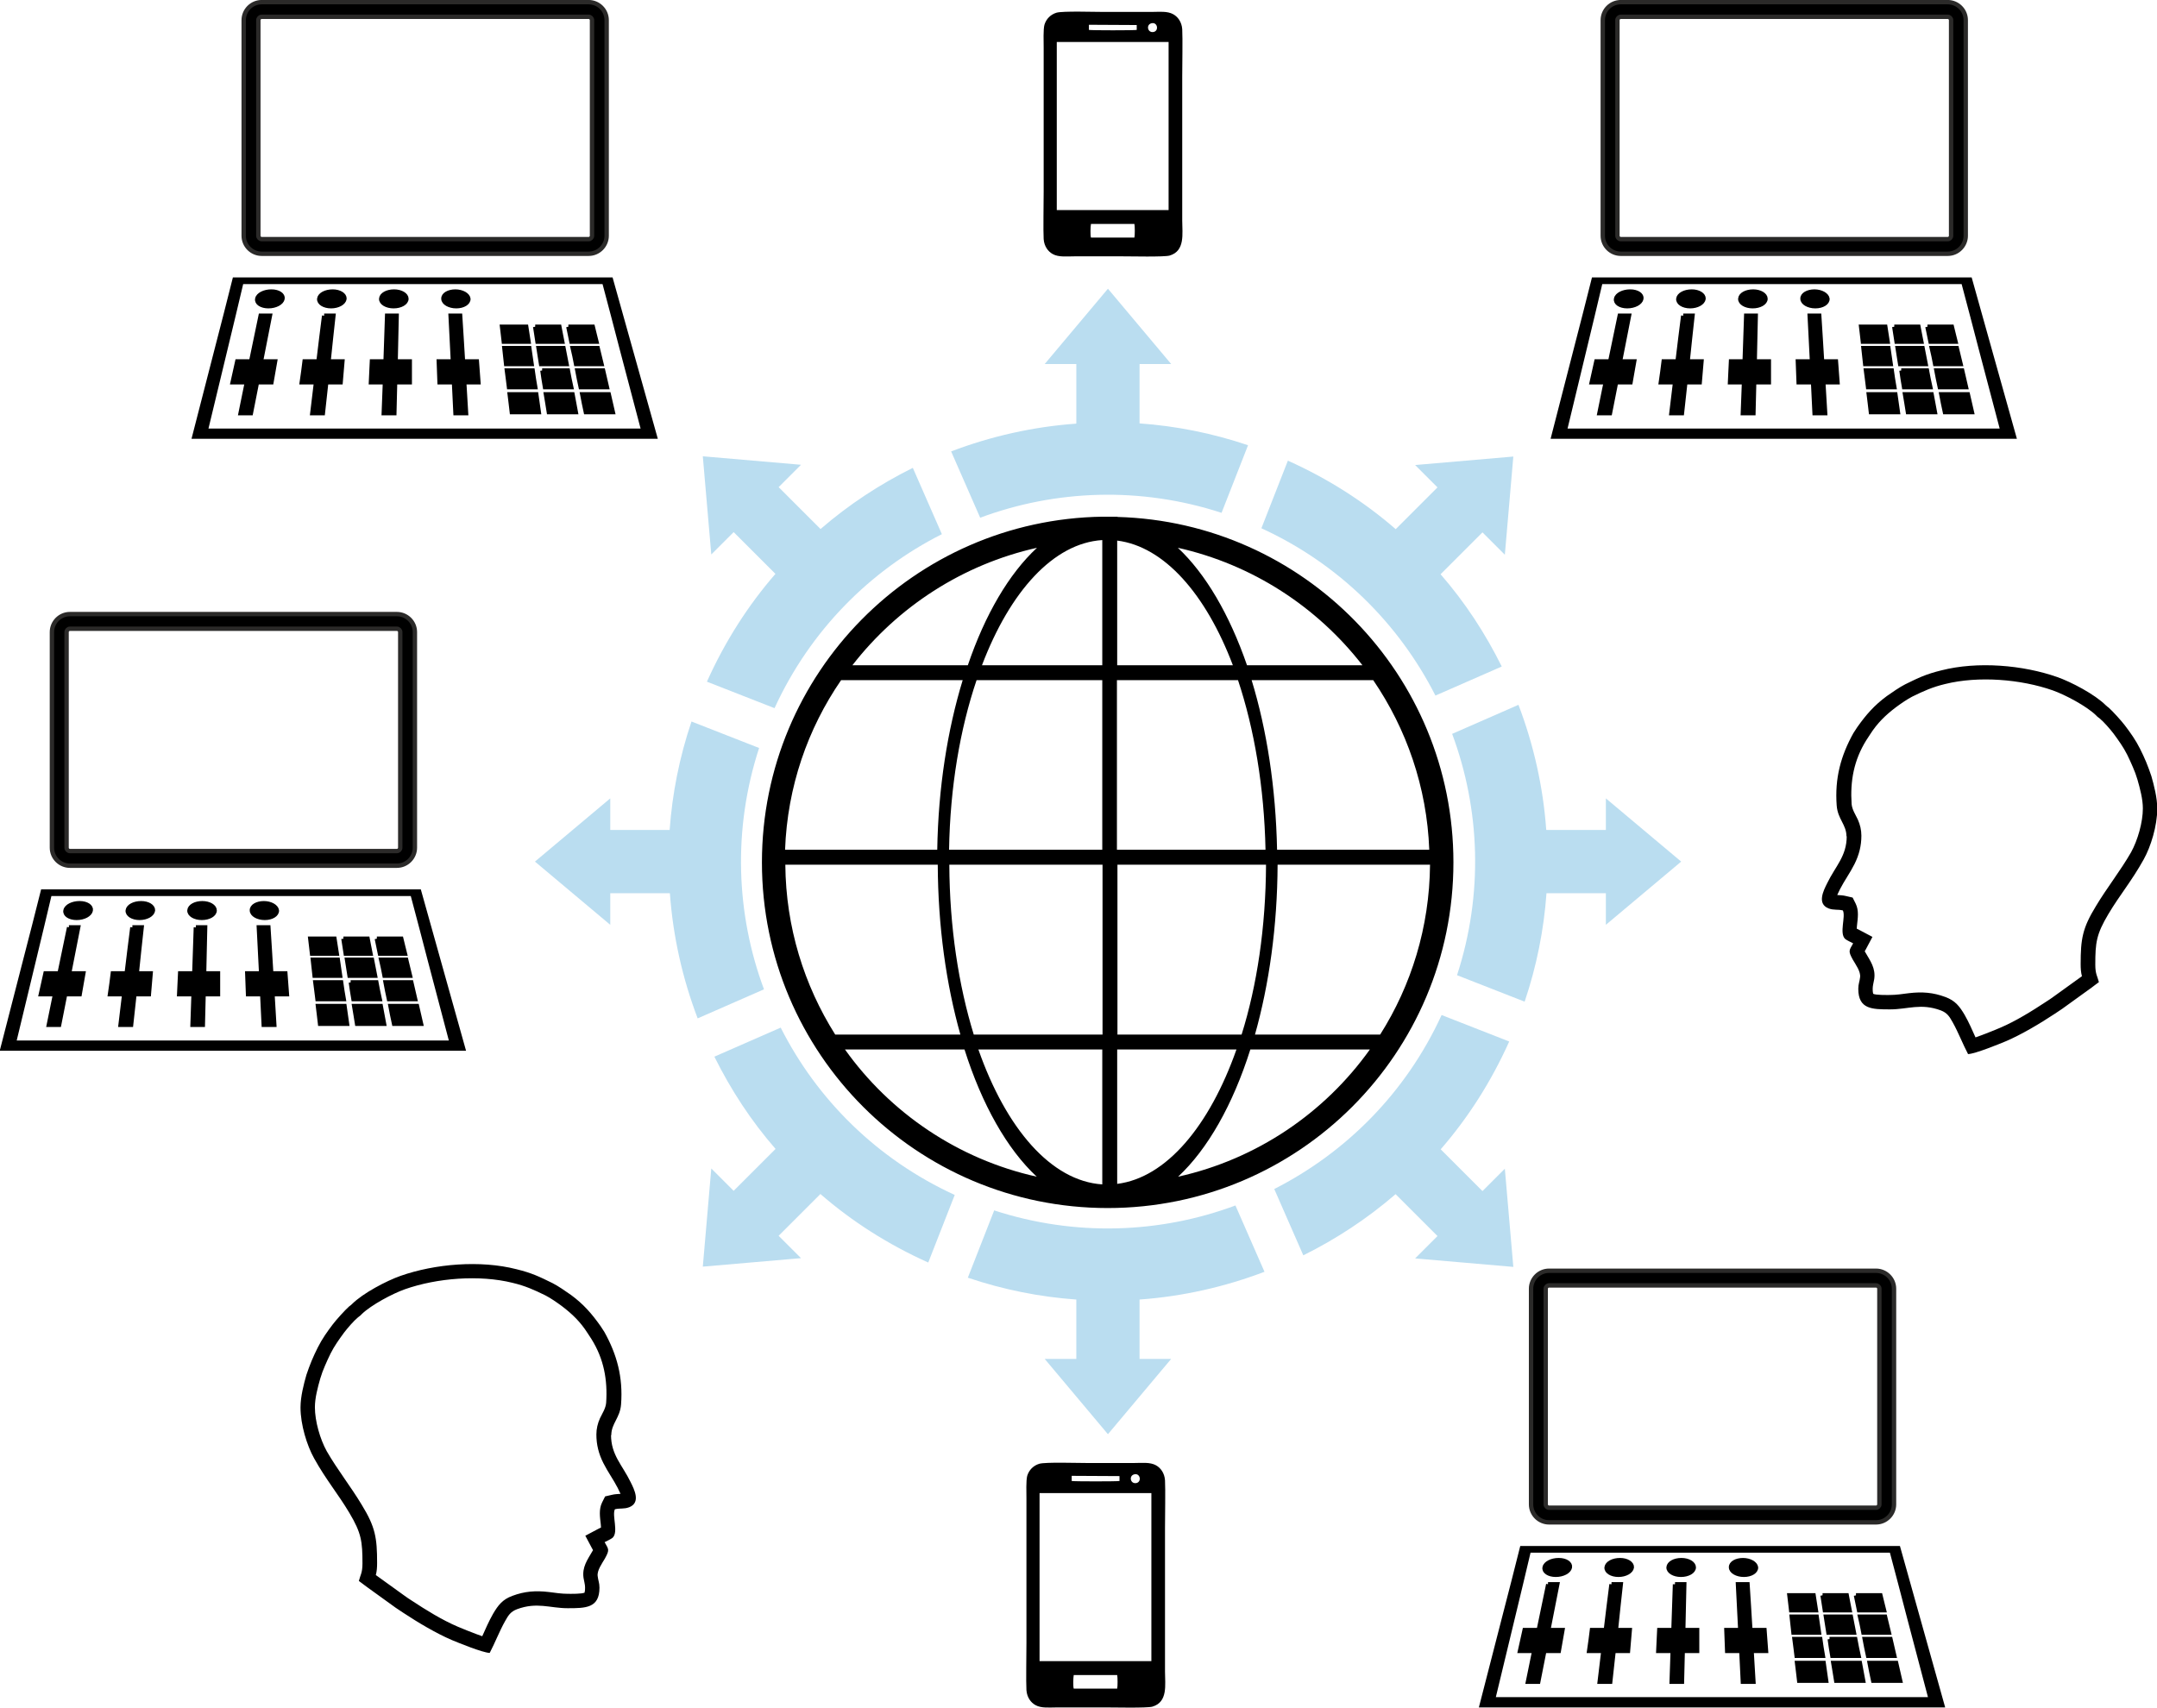 <?xml version="1.0" encoding="UTF-8"?>
<!DOCTYPE svg PUBLIC "-//W3C//DTD SVG 1.1//EN" "http://www.w3.org/Graphics/SVG/1.1/DTD/svg11.dtd">
<!-- Creator: CorelDRAW X5 -->
<svg xmlns="http://www.w3.org/2000/svg" xml:space="preserve" width="98.607mm" height="78.086mm" style="shape-rendering:geometricPrecision; text-rendering:geometricPrecision; image-rendering:optimizeQuality; fill-rule:evenodd; clip-rule:evenodd"
viewBox="0 0 8391 6644"
 xmlns:xlink="http://www.w3.org/1999/xlink">
 <defs>
  <style type="text/css">
   <![CDATA[
    .str1 {stroke:#2B2A29;stroke-width:17.018}
    .str0 {stroke:black;stroke-width:17.018}
    .fil0 {fill:black}
    .fil1 {fill:#BADDF0}
   ]]>
  </style>
 </defs>
 <g id="Ebene_x0020_1">
  <g id="_524944568">
   <g>
    <path class="fil0" d="M5954 6041c233,0 466,0 699,0 233,0 466,0 699,0 21,80 44,165 67,255 25,96 52,198 81,307 -280,0 -560,0 -841,0 -280,0 -560,0 -840,0 26,-109 51,-211 74,-307 22,-90 42,-175 61,-255zm-40 -26c246,0 492,0 738,0 246,0 492,0 739,0 25,88 51,182 79,282 30,107 62,222 97,346 -303,0 -605,0 -907,0 -302,0 -605,0 -907,0 32,-124 61,-238 89,-346 26,-100 50,-194 72,-282z"/>
    <g>
     <path class="fil0 str0" d="M6022 6164c12,0 24,0 36,0 -11,57 -23,117 -35,178 -12,64 -25,131 -39,201 -14,0 -27,0 -40,0 14,-70 28,-137 42,-201 13,-62 25,-121 37,-178z"/>
     <path class="fil0 str0" d="M5931 6342c49,0 98,0 147,0 -5,27 -9,54 -14,81 -50,0 -100,0 -151,0 6,-28 12,-55 18,-81z"/>
     <path class="fil0 str0" d="M6064 6070c27,0 46,13 43,28 -3,16 -27,29 -55,29 -27,0 -47,-13 -43,-29 3,-16 28,-28 54,-28z"/>
    </g>
    <g>
     <path class="fil0 str0" d="M6269 6164c12,0 24,0 36,0 -6,57 -13,116 -19,178 -7,64 -14,131 -22,201 -14,0 -27,0 -41,0 8,-70 17,-137 24,-201 7,-62 15,-121 22,-178z"/>
     <path class="fil0 str0" d="M6193 6342c49,0 98,0 147,0 -2,27 -5,54 -7,81 -50,0 -101,0 -151,0 4,-28 8,-55 11,-81z"/>
     <path class="fil0 str0" d="M6302 6070c27,0 47,13 46,28 -2,16 -25,29 -52,29 -27,0 -48,-13 -46,-29 2,-16 25,-28 52,-28z"/>
    </g>
    <g>
     <path class="fil0 str0" d="M6516 6164c12,0 24,0 36,0 -1,57 -3,116 -4,178 -2,64 -3,131 -5,201 -14,0 -27,0 -40,0 2,-70 5,-137 7,-201 2,-62 4,-121 6,-178z"/>
     <path class="fil0 str0" d="M6455 6342c49,0 98,0 147,0 0,27 0,54 0,81 -50,0 -100,0 -151,0 1,-28 3,-55 4,-81z"/>
     <path class="fil0 str0" d="M6541 6070c27,0 48,13 48,28 0,16 -22,29 -50,29 -27,0 -49,-13 -48,-29 1,-16 23,-28 50,-28z"/>
    </g>
    <g>
     <path class="fil0 str0" d="M6762 6164c12,0 24,0 36,0 4,57 7,116 11,178 4,64 8,131 12,201 -14,0 -27,0 -41,0 -3,-70 -7,-137 -10,-201 -3,-62 -6,-121 -9,-178z"/>
     <path class="fil0 str0" d="M6717 6342c49,0 98,0 147,0 2,27 4,54 6,81 -50,0 -100,0 -151,0 -1,-28 -2,-55 -3,-81z"/>
     <path class="fil0 str0" d="M6780 6070c27,0 49,13 51,28 1,16 -20,29 -47,29 -27,0 -50,-13 -50,-29 -1,-16 20,-28 47,-28z"/>
    </g>
    <g>
     <g>
      <path class="fil0 str0" d="M6961 6207c31,0 63,0 94,0 3,19 6,39 9,58 -32,0 -64,0 -96,0 -2,-20 -5,-39 -7,-58z"/>
      <path class="fil0 str0" d="M7090 6207c31,0 63,0 94,0 4,19 7,39 11,58 -32,0 -64,0 -96,0 -3,-20 -6,-39 -9,-58z"/>
      <path class="fil0 str0" d="M7220 6207c31,0 63,0 95,0 5,19 9,39 14,58 -32,0 -64,0 -97,0 -4,-20 -8,-39 -12,-58z"/>
     </g>
     <g>
      <path class="fil0 str0" d="M6970 6290c32,0 65,0 97,0 3,20 6,41 9,62 -33,0 -66,0 -99,0 -2,-21 -5,-41 -7,-62z"/>
      <path class="fil0 str0" d="M7103 6290c32,0 65,0 97,0 4,20 8,41 12,62 -33,0 -66,0 -99,0 -3,-21 -7,-41 -10,-62z"/>
      <path class="fil0 str0" d="M7236 6290c32,0 65,0 97,0 5,20 10,41 15,62 -33,0 -66,0 -99,0 -4,-21 -8,-41 -13,-62z"/>
     </g>
     <g>
      <path class="fil0 str0" d="M6981 6377c33,0 67,0 100,0 3,21 6,43 10,65 -34,0 -68,0 -102,0 -3,-22 -5,-44 -8,-65z"/>
      <path class="fil0 str0" d="M7117 6377c33,0 67,0 100,0 4,21 8,43 13,65 -34,0 -68,0 -102,0 -4,-22 -7,-44 -10,-65z"/>
      <path class="fil0 str0" d="M7254 6377c33,0 67,0 100,0 5,21 10,43 15,65 -34,0 -68,0 -102,0 -5,-22 -9,-44 -13,-65z"/>
     </g>
     <g>
      <path class="fil0 str0" d="M6991 6470c34,0 68,0 103,0 3,23 7,46 10,69 -35,0 -70,0 -105,0 -3,-23 -5,-47 -8,-69z"/>
      <path class="fil0 str0" d="M7132 6470c34,0 68,0 103,0 4,23 9,46 13,69 -35,0 -70,0 -105,0 -4,-23 -7,-47 -11,-69z"/>
      <path class="fil0 str0" d="M7273 6470c34,0 69,0 103,0 5,23 11,46 16,69 -35,0 -70,0 -105,0 -5,-23 -10,-47 -14,-69z"/>
     </g>
    </g>
   </g>
   <path class="fil0 str1" d="M6026 5001l1272 0c7,0 13,6 13,13l0 839c0,7 -6,13 -13,13l-1272 0c-7,0 -13,-6 -13,-13l0 -839c0,-7 6,-13 13,-13zm0 -57l1272 0c38,0 70,31 70,70l0 839c0,38 -31,70 -70,70l-1272 0c-38,0 -70,-31 -70,-70l0 -839c0,-38 31,-70 70,-70z"/>
  </g>
  <g id="_530753904">
   <g>
    <path class="fil0" d="M6233 1105c233,0 466,0 699,0 233,0 466,0 699,0 21,80 44,165 67,255 25,96 52,198 81,307 -280,0 -560,0 -841,0 -280,0 -560,0 -840,0 26,-109 51,-211 74,-307 22,-90 42,-175 61,-255zm-40 -26c246,0 492,0 738,0 246,0 492,0 739,0 25,88 51,182 79,282 30,107 62,222 97,346 -303,0 -605,0 -907,0 -302,0 -605,0 -907,0 32,-124 61,-238 89,-346 26,-100 50,-194 72,-282z"/>
    <g>
     <path class="fil0 str0" d="M6301 1228c12,0 24,0 36,0 -11,57 -23,117 -35,178 -12,64 -25,131 -39,201 -14,0 -27,0 -41,0 14,-70 28,-137 42,-201 13,-62 25,-121 37,-178z"/>
     <path class="fil0 str0" d="M6210 1406c49,0 98,0 147,0 -5,27 -9,54 -14,81 -50,0 -100,0 -151,0 6,-28 12,-55 18,-81z"/>
     <path class="fil0 str0" d="M6342 1134c27,0 46,13 43,28 -3,16 -27,29 -55,29 -27,0 -47,-13 -43,-29 3,-16 28,-28 54,-28z"/>
    </g>
    <g>
     <path class="fil0 str0" d="M6548 1228c12,0 24,0 36,0 -6,57 -13,116 -19,178 -7,64 -14,131 -22,201 -14,0 -27,0 -41,0 8,-70 17,-137 24,-201 7,-62 15,-121 22,-178z"/>
     <path class="fil0 str0" d="M6472 1406c49,0 98,0 147,0 -2,27 -5,54 -7,81 -50,0 -101,0 -151,0 4,-28 8,-55 11,-81z"/>
     <path class="fil0 str0" d="M6581 1134c27,0 47,13 46,28 -2,16 -25,29 -52,29 -27,0 -48,-13 -46,-29 2,-16 25,-28 52,-28z"/>
    </g>
    <g>
     <path class="fil0 str0" d="M6794 1228c12,0 24,0 36,0 -1,57 -3,116 -4,178 -2,64 -3,131 -5,201 -14,0 -27,0 -41,0 3,-70 5,-137 7,-201 2,-62 4,-121 6,-178z"/>
     <path class="fil0 str0" d="M6734 1406c49,0 98,0 147,0 0,27 0,54 0,81 -50,0 -100,0 -151,0 1,-28 3,-55 4,-81z"/>
     <path class="fil0 str0" d="M6820 1134c27,0 48,13 48,28 0,16 -22,29 -50,29 -27,0 -49,-13 -48,-29 1,-16 23,-28 50,-28z"/>
    </g>
    <g>
     <path class="fil0 str0" d="M7041 1228c12,0 24,0 36,0 4,57 7,116 11,178 4,64 8,131 12,201 -14,0 -27,0 -41,0 -3,-70 -7,-137 -10,-201 -3,-62 -6,-121 -9,-178z"/>
     <path class="fil0 str0" d="M6995 1406c49,0 98,0 147,0 2,27 4,54 6,81 -50,0 -100,0 -151,0 -1,-28 -2,-55 -3,-81z"/>
     <path class="fil0 str0" d="M7058 1134c27,0 49,13 51,28 1,16 -20,29 -47,29 -27,0 -50,-13 -50,-29 -1,-16 20,-28 47,-28z"/>
    </g>
    <g>
     <g>
      <path class="fil0 str0" d="M7240 1271c31,0 63,0 94,0 3,19 6,39 9,58 -32,0 -64,0 -96,0 -2,-20 -5,-39 -7,-58z"/>
      <path class="fil0 str0" d="M7369 1271c31,0 63,0 94,0 4,19 7,39 11,58 -32,0 -64,0 -96,0 -3,-20 -6,-39 -9,-58z"/>
      <path class="fil0 str0" d="M7498 1271c31,0 63,0 95,0 5,19 9,39 14,58 -32,0 -64,0 -97,0 -4,-20 -8,-39 -12,-58z"/>
     </g>
     <g>
      <path class="fil0 str0" d="M7249 1354c32,0 65,0 97,0 3,20 6,41 9,62 -33,0 -66,0 -99,0 -2,-21 -5,-41 -7,-62z"/>
      <path class="fil0 str0" d="M7382 1354c32,0 65,0 97,0 4,20 8,41 12,62 -33,0 -66,0 -99,0 -3,-21 -7,-41 -10,-62z"/>
      <path class="fil0 str0" d="M7515 1354c32,0 65,0 97,0 5,20 10,41 15,62 -33,0 -66,0 -99,0 -4,-21 -8,-41 -13,-62z"/>
     </g>
     <g>
      <path class="fil0 str0" d="M7259 1441c33,0 67,0 100,0 3,21 6,43 10,65 -34,0 -68,0 -102,0 -3,-22 -5,-44 -8,-65z"/>
      <path class="fil0 str0" d="M7396 1441c33,0 67,0 100,0 4,21 8,43 13,65 -34,0 -68,0 -102,0 -4,-22 -7,-44 -10,-65z"/>
      <path class="fil0 str0" d="M7533 1441c33,0 67,0 100,0 5,21 10,43 15,65 -34,0 -68,0 -102,0 -5,-22 -9,-44 -13,-65z"/>
     </g>
     <g>
      <path class="fil0 str0" d="M7270 1534c34,0 68,0 103,0 3,23 7,46 10,69 -35,0 -70,0 -105,0 -3,-23 -5,-47 -8,-69z"/>
      <path class="fil0 str0" d="M7411 1534c34,0 68,0 103,0 4,23 9,46 13,69 -35,0 -70,0 -105,0 -4,-23 -7,-47 -11,-69z"/>
      <path class="fil0 str0" d="M7552 1534c34,0 69,0 103,0 5,23 11,46 16,69 -35,0 -70,0 -105,0 -5,-23 -10,-47 -14,-69z"/>
     </g>
    </g>
   </g>
   <path class="fil0 str1" d="M6305 65l1272 0c7,0 13,6 13,13l0 839c0,7 -6,13 -13,13l-1272 0c-7,0 -13,-6 -13,-13l0 -839c0,-7 6,-13 13,-13zm0 -57l1272 0c38,0 70,31 70,70l0 839c0,38 -31,70 -70,70l-1272 0c-38,0 -70,-31 -70,-70l0 -839c0,-38 31,-70 70,-70z"/>
  </g>
  <g id="_530740080">
   <g>
    <path class="fil0" d="M200 3486c233,0 466,0 699,0 233,0 466,0 699,0 21,80 44,165 67,255 25,96 52,198 81,307 -280,0 -560,0 -841,0 -280,0 -560,0 -840,0 26,-109 51,-211 74,-307 22,-90 42,-175 61,-255zm-40 -26c246,0 492,0 738,0 246,0 492,0 739,0 25,88 51,182 79,282 30,107 62,222 97,346 -303,0 -605,0 -907,0 -302,0 -605,0 -907,0 32,-124 61,-238 89,-346 26,-100 50,-194 72,-282z"/>
    <g>
     <path class="fil0 str0" d="M268 3608c12,0 24,0 36,0 -11,57 -23,117 -35,178 -12,64 -25,131 -39,201 -14,0 -27,0 -40,0 14,-70 28,-137 42,-201 13,-62 25,-121 37,-178z"/>
     <path class="fil0 str0" d="M177 3787c49,0 98,0 147,0 -5,27 -9,54 -14,81 -50,0 -100,0 -151,0 6,-28 12,-55 18,-81z"/>
     <path class="fil0 str0" d="M310 3514c27,0 46,13 43,28 -3,16 -27,29 -55,29 -27,0 -47,-13 -43,-29 3,-16 28,-28 54,-28z"/>
    </g>
    <g>
     <path class="fil0 str0" d="M515 3608c12,0 24,0 36,0 -6,57 -13,116 -19,178 -7,64 -14,131 -22,201 -14,0 -27,0 -41,0 8,-70 17,-137 24,-201 7,-62 15,-121 22,-178z"/>
     <path class="fil0 str0" d="M439 3787c49,0 98,0 147,0 -2,27 -5,54 -7,81 -50,0 -101,0 -151,0 4,-28 8,-55 11,-81z"/>
     <path class="fil0 str0" d="M549 3514c27,0 47,13 46,28 -2,16 -25,29 -52,29 -27,0 -48,-13 -46,-29 2,-16 25,-28 52,-28z"/>
    </g>
    <g>
     <path class="fil0 str0" d="M762 3608c12,0 24,0 36,0 -1,57 -3,116 -4,178 -2,64 -3,131 -5,201 -14,0 -27,0 -40,0 2,-70 5,-137 7,-201 2,-62 4,-121 6,-178z"/>
     <path class="fil0 str0" d="M701 3787c49,0 98,0 147,0 0,27 0,54 0,81 -50,0 -100,0 -151,0 1,-28 3,-55 4,-81z"/>
     <path class="fil0 str0" d="M787 3514c27,0 48,13 48,28 0,16 -22,29 -50,29 -27,0 -49,-13 -48,-29 1,-16 23,-28 50,-28z"/>
    </g>
    <g>
     <path class="fil0 str0" d="M1008 3608c12,0 24,0 36,0 4,57 7,116 11,178 4,64 8,131 12,201 -14,0 -27,0 -41,0 -3,-70 -7,-137 -10,-201 -3,-62 -6,-121 -9,-178z"/>
     <path class="fil0 str0" d="M963 3787c49,0 98,0 147,0 2,27 4,54 6,81 -50,0 -100,0 -151,0 -1,-28 -2,-55 -3,-81z"/>
     <path class="fil0 str0" d="M1026 3514c27,0 49,13 51,28 1,16 -20,29 -47,29 -27,0 -50,-13 -50,-29 -1,-16 20,-28 47,-28z"/>
    </g>
    <g>
     <g>
      <path class="fil0 str0" d="M1207 3652c31,0 63,0 94,0 3,19 6,39 9,58 -32,0 -64,0 -96,0 -2,-20 -5,-39 -7,-58z"/>
      <path class="fil0 str0" d="M1336 3652c31,0 63,0 94,0 4,19 7,39 11,58 -32,0 -64,0 -96,0 -3,-20 -6,-39 -9,-58z"/>
      <path class="fil0 str0" d="M1466 3652c31,0 63,0 95,0 5,19 9,39 14,58 -32,0 -64,0 -97,0 -4,-20 -8,-39 -12,-58z"/>
     </g>
     <g>
      <path class="fil0 str0" d="M1217 3734c32,0 65,0 97,0 3,20 6,41 9,62 -33,0 -66,0 -99,0 -2,-21 -5,-41 -7,-62z"/>
      <path class="fil0 str0" d="M1350 3734c32,0 65,0 97,0 4,20 8,41 12,62 -33,0 -66,0 -99,0 -3,-21 -7,-41 -10,-62z"/>
      <path class="fil0 str0" d="M1483 3734c32,0 65,0 97,0 5,20 10,41 15,62 -33,0 -66,0 -99,0 -4,-21 -8,-41 -13,-62z"/>
     </g>
     <g>
      <path class="fil0 str0" d="M1227 3822c33,0 67,0 100,0 3,21 6,43 10,65 -34,0 -68,0 -102,0 -3,-22 -5,-44 -8,-65z"/>
      <path class="fil0 str0" d="M1364 3822c33,0 67,0 100,0 4,21 8,43 13,65 -34,0 -68,0 -102,0 -4,-22 -7,-44 -10,-65z"/>
      <path class="fil0 str0" d="M1500 3822c33,0 67,0 100,0 5,21 10,43 15,65 -34,0 -68,0 -102,0 -5,-22 -9,-44 -13,-65z"/>
     </g>
     <g>
      <path class="fil0 str0" d="M1237 3914c34,0 68,0 103,0 3,23 7,46 10,69 -35,0 -70,0 -105,0 -3,-23 -5,-47 -8,-69z"/>
      <path class="fil0 str0" d="M1378 3914c34,0 68,0 103,0 4,23 9,46 13,69 -35,0 -70,0 -105,0 -4,-23 -7,-47 -11,-69z"/>
      <path class="fil0 str0" d="M1519 3914c34,0 69,0 103,0 5,23 11,46 16,69 -35,0 -70,0 -105,0 -5,-23 -10,-47 -14,-69z"/>
     </g>
    </g>
   </g>
   <path class="fil0 str1" d="M272 2446l1272 0c7,0 13,6 13,13l0 839c0,7 -6,13 -13,13l-1272 0c-7,0 -13,-6 -13,-13l0 -839c0,-7 6,-13 13,-13zm0 -57l1272 0c38,0 70,31 70,70l0 839c0,38 -31,70 -70,70l-1272 0c-38,0 -70,-31 -70,-70l0 -839c0,-38 31,-70 70,-70z"/>
  </g>
  <g id="_530743224">
   <g>
    <path class="fil0" d="M946 1105c233,0 466,0 699,0 233,0 466,0 699,0 21,80 44,165 67,255 25,96 52,198 81,307 -280,0 -560,0 -841,0 -280,0 -560,0 -840,0 26,-109 51,-211 74,-307 22,-90 42,-175 61,-255zm-40 -26c246,0 492,0 738,0 246,0 492,0 739,0 25,88 51,182 79,282 30,107 62,222 97,346 -303,0 -605,0 -907,0 -302,0 -605,0 -907,0 32,-124 61,-238 89,-346 26,-100 50,-194 72,-282z"/>
    <g>
     <path class="fil0 str0" d="M1014 1228c12,0 24,0 36,0 -11,57 -23,117 -35,178 -12,64 -25,131 -39,201 -14,0 -27,0 -40,0 14,-70 28,-137 41,-201 13,-62 25,-121 37,-178z"/>
     <path class="fil0 str0" d="M923 1406c49,0 98,0 147,0 -5,27 -9,54 -14,81 -50,0 -100,0 -151,0 6,-28 12,-55 18,-81z"/>
     <path class="fil0 str0" d="M1056 1134c27,0 46,13 43,28 -3,16 -27,29 -55,29 -27,0 -47,-13 -43,-29 3,-16 28,-28 54,-28z"/>
    </g>
    <g>
     <path class="fil0 str0" d="M1261 1228c12,0 24,0 36,0 -6,57 -13,116 -19,178 -7,64 -14,131 -22,201 -14,0 -27,0 -41,0 8,-70 17,-137 24,-201 7,-62 15,-121 22,-178z"/>
     <path class="fil0 str0" d="M1185 1406c49,0 98,0 147,0 -2,27 -5,54 -7,81 -50,0 -101,0 -151,0 4,-28 8,-55 11,-81z"/>
     <path class="fil0 str0" d="M1294 1134c27,0 47,13 46,28 -2,16 -25,29 -52,29 -27,0 -48,-13 -46,-29 2,-16 25,-28 52,-28z"/>
    </g>
    <g>
     <path class="fil0 str0" d="M1507 1228c12,0 24,0 36,0 -1,57 -3,116 -4,178 -2,64 -3,131 -5,201 -14,0 -27,0 -41,0 3,-70 5,-137 7,-201 2,-62 4,-121 6,-178z"/>
     <path class="fil0 str0" d="M1447 1406c49,0 98,0 147,0 0,27 0,54 0,81 -50,0 -100,0 -151,0 1,-28 3,-55 4,-81z"/>
     <path class="fil0 str0" d="M1533 1134c27,0 48,13 48,28 0,16 -22,29 -50,29 -27,0 -49,-13 -48,-29 1,-16 23,-28 50,-28z"/>
    </g>
    <g>
     <path class="fil0 str0" d="M1754 1228c12,0 24,0 36,0 4,57 7,116 11,178 4,64 8,131 12,201 -14,0 -27,0 -41,0 -3,-70 -7,-137 -10,-201 -3,-62 -6,-121 -9,-178z"/>
     <path class="fil0 str0" d="M1708 1406c49,0 98,0 147,0 2,27 4,54 6,81 -50,0 -100,0 -151,0 -1,-28 -2,-55 -3,-81z"/>
     <path class="fil0 str0" d="M1771 1134c27,0 49,13 51,28 1,16 -20,29 -47,29 -27,0 -50,-13 -50,-29 -1,-16 20,-28 47,-28z"/>
    </g>
    <g>
     <g>
      <path class="fil0 str0" d="M1953 1271c31,0 63,0 94,0 3,19 6,39 9,58 -32,0 -64,0 -96,0 -2,-20 -5,-39 -7,-58z"/>
      <path class="fil0 str0" d="M2082 1271c31,0 63,0 94,0 4,19 7,39 11,58 -32,0 -64,0 -96,0 -3,-20 -6,-39 -9,-58z"/>
      <path class="fil0 str0" d="M2211 1271c31,0 63,0 95,0 5,19 9,39 14,58 -32,0 -64,0 -97,0 -4,-20 -8,-39 -12,-58z"/>
     </g>
     <g>
      <path class="fil0 str0" d="M1962 1354c32,0 65,0 97,0 3,20 6,41 9,62 -33,0 -66,0 -99,0 -2,-21 -5,-41 -7,-62z"/>
      <path class="fil0 str0" d="M2095 1354c32,0 65,0 97,0 4,20 8,41 12,62 -33,0 -66,0 -99,0 -3,-21 -7,-41 -10,-62z"/>
      <path class="fil0 str0" d="M2228 1354c32,0 65,0 97,0 5,20 10,41 15,62 -33,0 -66,0 -99,0 -4,-21 -8,-41 -13,-62z"/>
     </g>
     <g>
      <path class="fil0 str0" d="M1972 1441c33,0 67,0 100,0 3,21 6,43 10,65 -34,0 -68,0 -102,0 -3,-22 -5,-44 -8,-65z"/>
      <path class="fil0 str0" d="M2109 1441c33,0 67,0 100,0 4,21 8,43 13,65 -34,0 -68,0 -102,0 -4,-22 -7,-44 -10,-65z"/>
      <path class="fil0 str0" d="M2246 1441c33,0 67,0 100,0 5,21 10,43 15,65 -34,0 -68,0 -102,0 -5,-22 -9,-44 -13,-65z"/>
     </g>
     <g>
      <path class="fil0 str0" d="M1983 1534c34,0 68,0 103,0 3,23 7,46 10,69 -35,0 -70,0 -105,0 -3,-23 -5,-47 -8,-69z"/>
      <path class="fil0 str0" d="M2124 1534c34,0 68,0 103,0 4,23 9,46 13,69 -35,0 -70,0 -105,0 -4,-23 -7,-47 -11,-69z"/>
      <path class="fil0 str0" d="M2265 1534c34,0 69,0 103,0 5,23 11,46 16,69 -35,0 -70,0 -105,0 -5,-23 -10,-47 -14,-69z"/>
     </g>
    </g>
   </g>
   <path class="fil0 str1" d="M1018 65l1272 0c7,0 13,6 13,13l0 839c0,7 -6,13 -13,13l-1272 0c-7,0 -13,-6 -13,-13l0 -839c0,-7 6,-13 13,-13zm0 -57l1272 0c38,0 70,31 70,70l0 839c0,38 -31,70 -70,70l-1272 0c-38,0 -70,-31 -70,-70l0 -839c0,-38 31,-70 70,-70z"/>
  </g>
  <path class="fil1" d="M3867 4709c316,103 646,90 939,-19l113 258c-155,59 -319,96 -486,108l0 231 123 0 -246 293 -246 -293 123 0 0 -231c-141,-10 -283,-38 -422,-85l103 -263zm-850 -2476l-163 -163 -87 87 -33 -382 382 33 -87 87 163 163c110,-95 230,-174 359,-238l113 258c-279,141 -512,374 -651,677l-263 -103c70,-156 160,-297 267,-420zm-412 1242l-231 0 0 123 -293 -246 293 -246 0 123 231 0c10,-141 38,-283 85,-422l263 103c-103,316 -90,646 19,939l-258 113c-59,-155 -96,-319 -108,-486zm587 1170l-163 163 87 87 -382 33 33 -382 87 87 163 -163c-95,-109 -174,-230 -238,-359l258 -113c141,279 374,512 677,651l-103 263c-156,-70 -297,-160 -420,-267zm2412 -174l163 163 87 -87 33 382 -382 -33 87 -87 -163 -163c-110,95 -230,174 -359,238l-113 -258c279,-142 512,-374 651,-677l263 103c-70,156 -160,297 -267,420zm412 -1242l231 0 0 -123 293 246 -293 246 0 -123 -231 0c-10,141 -38,283 -85,422l-263 -103c103,-316 90,-646 -19,-939l258 -113c59,155 96,319 108,486zm-587 -1170l163 -163 -87 -87 382 -33 -33 382 -87 -87 -163 163c95,109 174,230 238,359l-258 113c-142,-279 -374,-512 -677,-651l103 -263c156,70 297,160 420,267zm-1242 -412l0 -231 -123 0 246 -293 246 293 -123 0 0 231c141,10 283,38 422,85l-103 263c-316,-103 -646,-90 -939,19l-113 -258c155,-59 319,-96 486,-108z"/>
  <path class="fil0" d="M4244 924c-3,-8 -2,-43 0,-53l169 0c2,9 2,45 0,53l-168 0zm-133 -761l435 0 0 654 -435 0 0 -654zm125 -67l186 1 0 19c-7,2 -178,2 -186,0l0 -19zm244 -6c23,-5 29,29 8,34 -24,5 -31,-29 -8,-34zm-420 840c2,28 17,48 35,58 23,13 55,9 85,9 62,0 124,0 186,0 31,0 164,3 184,-3 61,-18 49,-85 49,-136l0 -560c0,-44 2,-149 0,-185 -2,-28 -17,-48 -35,-58 -23,-13 -55,-9 -84,-9 -62,0 -124,0 -186,0 -36,0 -160,-4 -184,3 -23,7 -40,24 -47,47 -5,19 -3,65 -3,89l0 560c0,42 -2,153 0,186z"/>
  <path class="fil0" d="M4177 6570c-3,-8 -2,-43 0,-53l169 0c2,9 2,45 0,53l-168 0zm-133 -761l435 0 0 654 -435 0 0 -654zm125 -67l186 1 0 19c-7,2 -178,2 -186,0l0 -19zm244 -6c23,-5 29,29 8,34 -24,5 -31,-29 -8,-34zm-420 840c2,28 17,48 35,58 23,13 55,9 85,9 62,0 124,0 186,0 31,0 164,3 184,-3 61,-18 49,-85 49,-136l0 -560c0,-44 2,-149 0,-185 -2,-28 -17,-48 -35,-58 -23,-13 -55,-9 -84,-9 -62,0 -124,0 -186,0 -36,0 -160,-4 -184,3 -23,7 -40,24 -47,47 -5,19 -3,65 -3,89l0 560c0,42 -2,153 0,186z"/>
  <path class="fil0" d="M7286 3866c10,6 55,5 66,5 25,0 50,-4 74,-7 51,-6 94,-3 142,15 38,14 55,36 75,70 16,28 29,58 42,87 9,-3 19,-7 25,-9 23,-9 47,-18 70,-28 61,-26 124,-65 180,-102 9,-6 19,-12 28,-19l111 -80c-4,-15 -5,-30 -5,-47 0,-98 7,-140 59,-225 43,-72 95,-137 137,-210 26,-47 46,-117 46,-171 0,-36 -11,-77 -21,-112 -5,-17 -11,-33 -18,-49 -7,-16 -14,-32 -22,-48 -15,-30 -34,-56 -53,-82 -13,-17 -38,-46 -54,-59 -5,-4 -10,-7 -14,-12 -37,-36 -120,-80 -168,-97 -125,-44 -290,-57 -419,-25 -50,12 -83,27 -128,49 -21,11 -44,27 -63,41 -41,31 -73,62 -101,106l-15 23c-48,77 -63,158 -57,248 2,22 15,41 24,60 9,20 14,41 14,63 0,40 -9,75 -27,111 -17,34 -39,64 -56,97 -2,5 -7,14 -11,23 12,1 22,1 34,4l26 6 12 24c13,27 8,56 5,84 0,3 -1,8 -1,13 4,2 8,4 12,6l49 26 -26 49c-1,2 -2,4 -4,7 1,2 2,3 3,5 19,33 40,61 34,103 -2,12 -6,26 -6,37 0,4 0,15 2,19zm-102 -613c0,78 -44,117 -76,183 -15,30 -40,80 5,98 21,8 35,3 56,8 12,24 -15,89 9,111 6,5 23,13 31,17 -15,28 -21,28 -1,64 11,19 31,46 28,68 -2,18 -7,26 -7,45 0,80 54,80 124,80 69,0 119,-25 197,4 26,10 34,25 46,46 22,39 39,84 60,124 28,-1 123,-40 147,-50 61,-26 133,-69 189,-106 11,-7 20,-13 30,-20l115 -83c10,-7 19,-15 28,-21 -6,-24 -14,-31 -14,-68 0,-86 4,-118 51,-197 44,-74 91,-129 137,-212 28,-50 53,-131 53,-198 0,-43 -13,-92 -23,-127 -6,-19 -13,-36 -20,-54 -8,-19 -15,-34 -24,-52 -17,-34 -37,-62 -59,-91 -12,-16 -48,-56 -63,-69 -5,-4 -6,-4 -11,-9 -43,-43 -135,-91 -189,-110 -134,-47 -310,-62 -451,-26 -61,15 -89,29 -140,54 -22,11 -52,32 -72,46 -49,36 -81,73 -115,121l-15 23c-49,88 -73,176 -65,282 4,53 38,74 38,120z"/>
  <path class="fil0" d="M2275 6196c-10,6 -55,5 -66,5 -25,0 -50,-4 -74,-7 -51,-6 -94,-3 -142,15 -38,14 -55,36 -75,70 -16,28 -29,58 -42,87 -9,-3 -19,-7 -25,-9 -23,-9 -47,-18 -70,-28 -61,-26 -124,-65 -180,-102 -9,-6 -19,-12 -28,-19l-111 -80c4,-15 5,-30 5,-47 0,-98 -7,-140 -59,-225 -43,-72 -95,-137 -137,-210 -26,-47 -46,-117 -46,-171 0,-36 11,-77 21,-112 5,-17 11,-33 18,-49 7,-16 14,-32 22,-48 15,-30 34,-56 53,-82 13,-17 38,-46 54,-59 5,-4 10,-7 14,-12 37,-36 120,-80 168,-97 125,-44 290,-57 419,-25 50,12 83,27 128,49 21,11 44,27 63,41 41,31 73,62 101,106l15 23c48,77 63,158 57,248 -2,22 -15,41 -24,60 -9,20 -14,41 -14,63 0,40 9,75 27,111 17,34 39,64 56,97 2,5 7,14 11,23 -12,1 -22,1 -34,4l-26 6 -12 24c-13,27 -8,56 -5,84 0,3 1,8 1,13 -4,2 -8,4 -12,6l-49 26 26 49c1,2 2,4 4,7 -1,2 -2,3 -3,5 -19,33 -40,61 -34,103 2,12 6,26 6,37 0,4 0,15 -2,19zm102 -613c0,78 44,117 76,183 15,30 40,80 -5,98 -21,8 -35,3 -56,8 -12,24 15,89 -9,111 -6,5 -23,13 -31,17 15,28 21,28 1,64 -11,19 -31,46 -28,68 2,18 7,26 7,45 0,80 -54,80 -124,80 -69,0 -119,-25 -197,4 -26,10 -34,25 -46,46 -22,39 -39,84 -60,124 -28,-1 -123,-40 -147,-50 -61,-26 -133,-69 -189,-106 -11,-7 -20,-13 -30,-20l-115 -83c-10,-7 -19,-15 -28,-21 6,-24 14,-31 14,-68 0,-86 -4,-118 -51,-197 -44,-74 -91,-129 -137,-212 -28,-50 -53,-131 -53,-198 0,-43 13,-92 23,-127 6,-19 13,-36 20,-54 8,-19 15,-34 24,-52 17,-34 37,-62 59,-91 12,-16 48,-56 63,-69 5,-4 6,-4 11,-9 43,-43 135,-91 189,-110 134,-47 310,-62 451,-26 61,15 89,29 140,54 22,11 52,32 72,46 49,36 81,73 115,121l15 23c49,88 73,176 65,282 -4,53 -38,74 -38,120z"/>
  <path class="fil0" d="M4309 4700c743,0 1345,-602 1345,-1345 0,-730 -582,-1324 -1307,-1344l0 -1 -38 0 -20 0 0 0c-733,11 -1325,609 -1325,1345 0,743 602,1345 1345,1345zm-1060 -675l487 0c-55,-195 -87,-420 -88,-661l-593 0c2,243 73,469 194,661zm539 0l501 0 0 -661 -596 0c1,243 36,469 95,661zm559 0l483 0c60,-191 94,-418 95,-661l-578 0 0 661zm535 0l487 0c121,-191 192,-418 194,-661l-593 0c-1,240 -33,466 -88,661zm447 58l-465 0c-68,215 -166,388 -281,495 306,-68 570,-248 746,-495zm-519 0l-464 0 0 523c191,-24 359,-225 464,-523zm-522 0l-482 0c108,308 283,512 482,525l0 -525zm-536 0l-465 0c176,247 440,427 746,495 -115,-107 -213,-280 -281,-495zm-436 -1495l449 0c67,-197 160,-356 269,-457 -290,65 -542,230 -718,457zm504 0l468 0 0 -487c-190,12 -359,200 -468,487zm526 0l450 0c-105,-277 -267,-462 -450,-485l0 485zm505 0l449 0c-176,-227 -428,-392 -718,-457 108,101 201,260 269,457zm491 58l-473 0c59,193 94,418 99,660l592 0c-9,-244 -89,-471 -218,-660zm-526 0l-471 0 0 660 578 0c-5,-244 -44,-471 -107,-660zm-529 0l-488 0c-64,189 -103,415 -107,660l596 0 0 -660zm-542 0l-473 0c-130,189 -209,415 -218,660l592 0c4,-242 40,-467 99,-660z"/>
 </g>
</svg>
